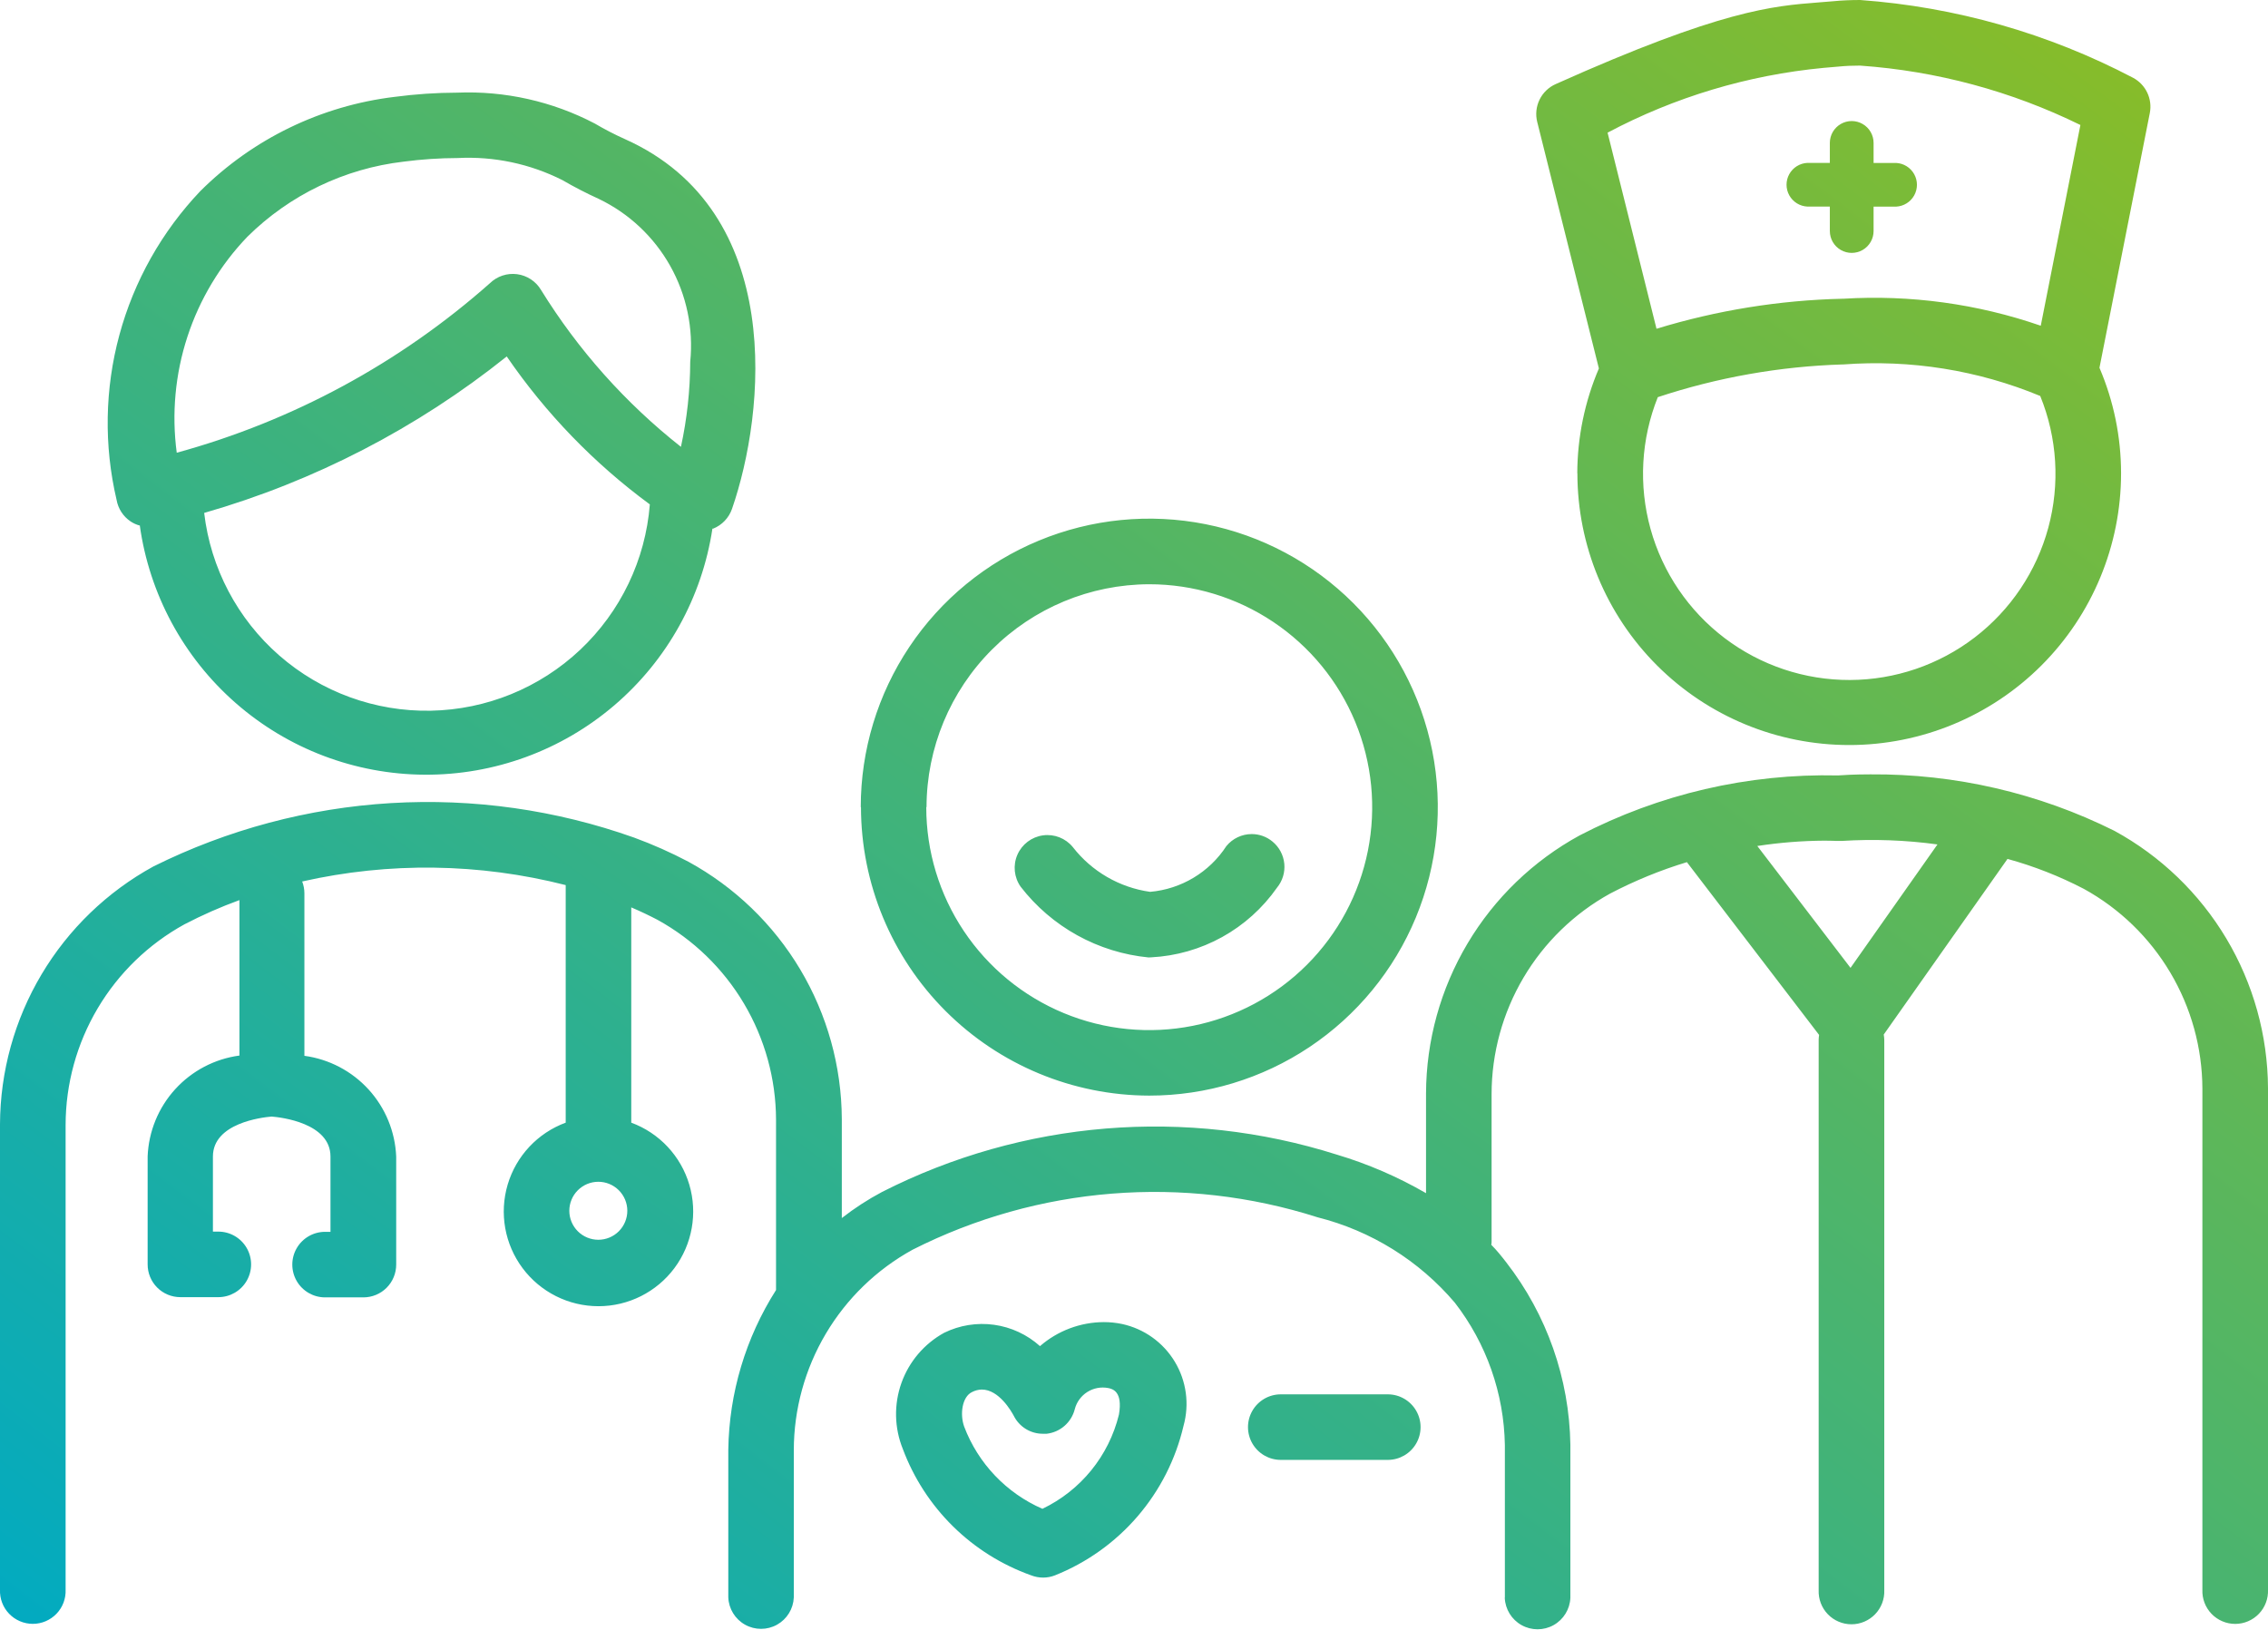 <svg xmlns="http://www.w3.org/2000/svg" width="42" height="30.196"><defs><linearGradient id="b" x2="1.043" y1="1" gradientUnits="objectBoundingBox"><stop offset="0" stop-color="#00aac3"/><stop offset="1" stop-color="#91be1e"/></linearGradient><clipPath id="a"><path fill="rgba(0,0,0,0)" stroke="rgba(0,0,0,0)" stroke-miterlimit="10" d="M345.749 3280.924v-2.825a4.43 4.43 0 0 0-.927-2.637 4.907 4.907 0 0 0-2.541-1.581 9.923 9.923 0 0 0-7.5.6 4.245 4.245 0 0 0-2.2 3.713v2.727a.607.607 0 0 1-1.213 0v-2.735a5.662 5.662 0 0 1 .884-2.958v-3.157a4.243 4.243 0 0 0-2.195-3.7 6.802 6.802 0 0 0-.486-.23v3.987a1.754 1.754 0 1 1-1.214 0v-4.4a10.432 10.432 0 0 0-4.88-.067.613.613 0 0 1 .041.217v3.012a1.965 1.965 0 0 1 1.7 1.867v2a.607.607 0 0 1-.607.607h-.71a.607.607 0 1 1 0-1.214h.1v-1.395c0-.62-.913-.726-1.09-.74-.176.015-1.087.12-1.087.74v1.391h.1a.607.607 0 0 1 0 1.214h-.702a.606.606 0 0 1-.607-.607v-2a1.963 1.963 0 0 1 1.7-1.868v-2.879a8.465 8.465 0 0 0-1.019.449 4.248 4.248 0 0 0-2.2 3.714v8.609a.608.608 0 1 1-1.215 0v-8.62a5.469 5.469 0 0 1 2.842-4.776 11.407 11.407 0 0 1 8.9-.534 8.25 8.25 0 0 1 1.006.447 5.46 5.46 0 0 1 2.841 4.766v1.834a5.106 5.106 0 0 1 .744-.483 11.152 11.152 0 0 1 8.423-.692 7.691 7.691 0 0 1 1.652.714v-1.849a5.467 5.467 0 0 1 2.842-4.776 9.893 9.893 0 0 1 4.787-1.112c.093-.007.3-.02.6-.02a9.956 9.956 0 0 1 4.519 1.046 5.462 5.462 0 0 1 2.844 4.763v9.293a.608.608 0 1 1-1.215 0v-9.281a4.243 4.243 0 0 0-2.195-3.7 7.192 7.192 0 0 0-1.414-.555l-2.292 3.253a.642.642 0 0 1 .01.1v10.19a.608.608 0 1 1-1.215 0v-10.197a.662.662 0 0 1 .008-.086l-2.448-3.2a8.2 8.2 0 0 0-1.422.582 4.247 4.247 0 0 0-2.195 3.713v2.726c0 .023 0 .044-.006.066.1.1.191.213.278.326a5.652 5.652 0 0 1 1.187 3.377v2.835a.608.608 0 0 1-1.215 0Zm-17.325-7.163a.537.537 0 1 0 .536-.538.537.537 0 0 0-.536.538Zm22-6.757 1.726 2.257 1.61-2.286a8.932 8.932 0 0 0-1.773-.065h-.102s-.08-.005-.216-.005a8.539 8.539 0 0 0-1.246.099Zm-13.451 13.507a3.953 3.953 0 0 1-2.373-2.339 1.72 1.72 0 0 1 .765-2.152 1.6 1.6 0 0 1 1.775.247 1.814 1.814 0 0 1 1.183-.445 1.641 1.641 0 0 1 .337.035 1.514 1.514 0 0 1 1.138 1.887 3.948 3.948 0 0 1-2.382 2.769.6.6 0 0 1-.218.041.614.614 0 0 1-.225-.043Zm-1.092-3.393c-.183.087-.228.411-.144.642a2.708 2.708 0 0 0 1.448 1.52 2.626 2.626 0 0 0 1.417-1.745c.075-.434-.122-.476-.2-.492a.535.535 0 0 0-.618.393.609.609 0 0 1-.521.454.629.629 0 0 1-.064 0 .6.6 0 0 1-.544-.332c-.048-.089-.276-.487-.593-.487a.407.407 0 0 0-.181.047Zm5.718 1.256a.607.607 0 0 1 0-1.214h1.982a.607.607 0 0 1 0 1.214Zm-7.778-12.09a5.343 5.343 0 1 1 5.342 5.343 5.349 5.349 0 0 1-5.338-5.344Zm1.213 0a4.129 4.129 0 1 0 4.129-4.128 4.134 4.134 0 0 0-4.124 4.127Zm4.116 2.784a3.41 3.41 0 0 1-2.368-1.31.607.607 0 0 1 .966-.734 2.2 2.2 0 0 0 1.431.829 1.879 1.879 0 0 0 1.413-.848.607.607 0 0 1 .469-.222.6.6 0 0 1 .385.139.607.607 0 0 1 .083.854 3.033 3.033 0 0 1-2.331 1.29Zm-18.686-8a.58.58 0 0 1-.164-.075.607.607 0 0 1-.26-.4 6.232 6.232 0 0 1 1.55-5.718 6.137 6.137 0 0 1 3.6-1.746 9.014 9.014 0 0 1 1.157-.078 5.055 5.055 0 0 1 2.549.572 5.66 5.66 0 0 0 .559.289c2.988 1.337 2.6 5.065 1.981 6.85a.61.61 0 0 1-.348.364h-.014a5.358 5.358 0 0 1-10.605-.064Zm1.198-.233a4.147 4.147 0 0 0 8.253-.158 11.4 11.4 0 0 1-2.65-2.74 16.061 16.061 0 0 1-5.603 2.898Zm3.693-6.506a4.92 4.92 0 0 0-2.893 1.391 4.853 4.853 0 0 0-1.308 4 14.527 14.527 0 0 0 5.8-3.14.608.608 0 0 1 .946.125 11.191 11.191 0 0 0 2.591 2.906 7.541 7.541 0 0 0 .172-1.576 3.013 3.013 0 0 0-1.695-3.017 7.52 7.52 0 0 1-.672-.347 3.863 3.863 0 0 0-1.939-.409 7.875 7.875 0 0 0-1.002.067Zm21.735 5.771a4.984 4.984 0 0 1 .4-1.941l-1.142-4.566a.606.606 0 0 1 .341-.7c3.068-1.375 4.024-1.447 4.867-1.513.09-.006.178-.014.27-.022.164-.016.332-.023.5-.023a12.875 12.875 0 0 1 5.055 1.44.607.607 0 0 1 .311.655l-.932 4.717a4.97 4.97 0 0 1 .4 1.953 5.034 5.034 0 1 1-10.068 0Zm1.491-1.409a3.819 3.819 0 1 0 7.082-.022 7.961 7.961 0 0 0-3.647-.584h-.017a12.08 12.08 0 0 0-3.418.606Zm3.362-6.124c-.1.01-.2.017-.292.025a10.68 10.68 0 0 0-4 1.2l.906 3.632a12.794 12.794 0 0 1 3.44-.556h.02a9.415 9.415 0 0 1 3.656.5l.734-3.718a11 11 0 0 0-4.082-1.1c-.131 0-.259.005-.385.017Zm-.176 3.046v-.452h-.417a.405.405 0 0 1 0-.809h.417v-.37a.405.405 0 0 1 .81 0v.371h.418a.405.405 0 0 1 0 .809h-.418v.452a.405.405 0 0 1-.81 0Z" data-name="Union 1"/></clipPath></defs><g clip-path="url(#a)" data-name="Groupe de masques 26" transform="translate(-317.881 -3251.335)"><path fill="url(#b)" stroke="rgba(0,0,0,0)" d="M0 0h42.858v30.682H0z" data-name="Rectangle 10714" transform="translate(317.451 3251.335)"/></g></svg>